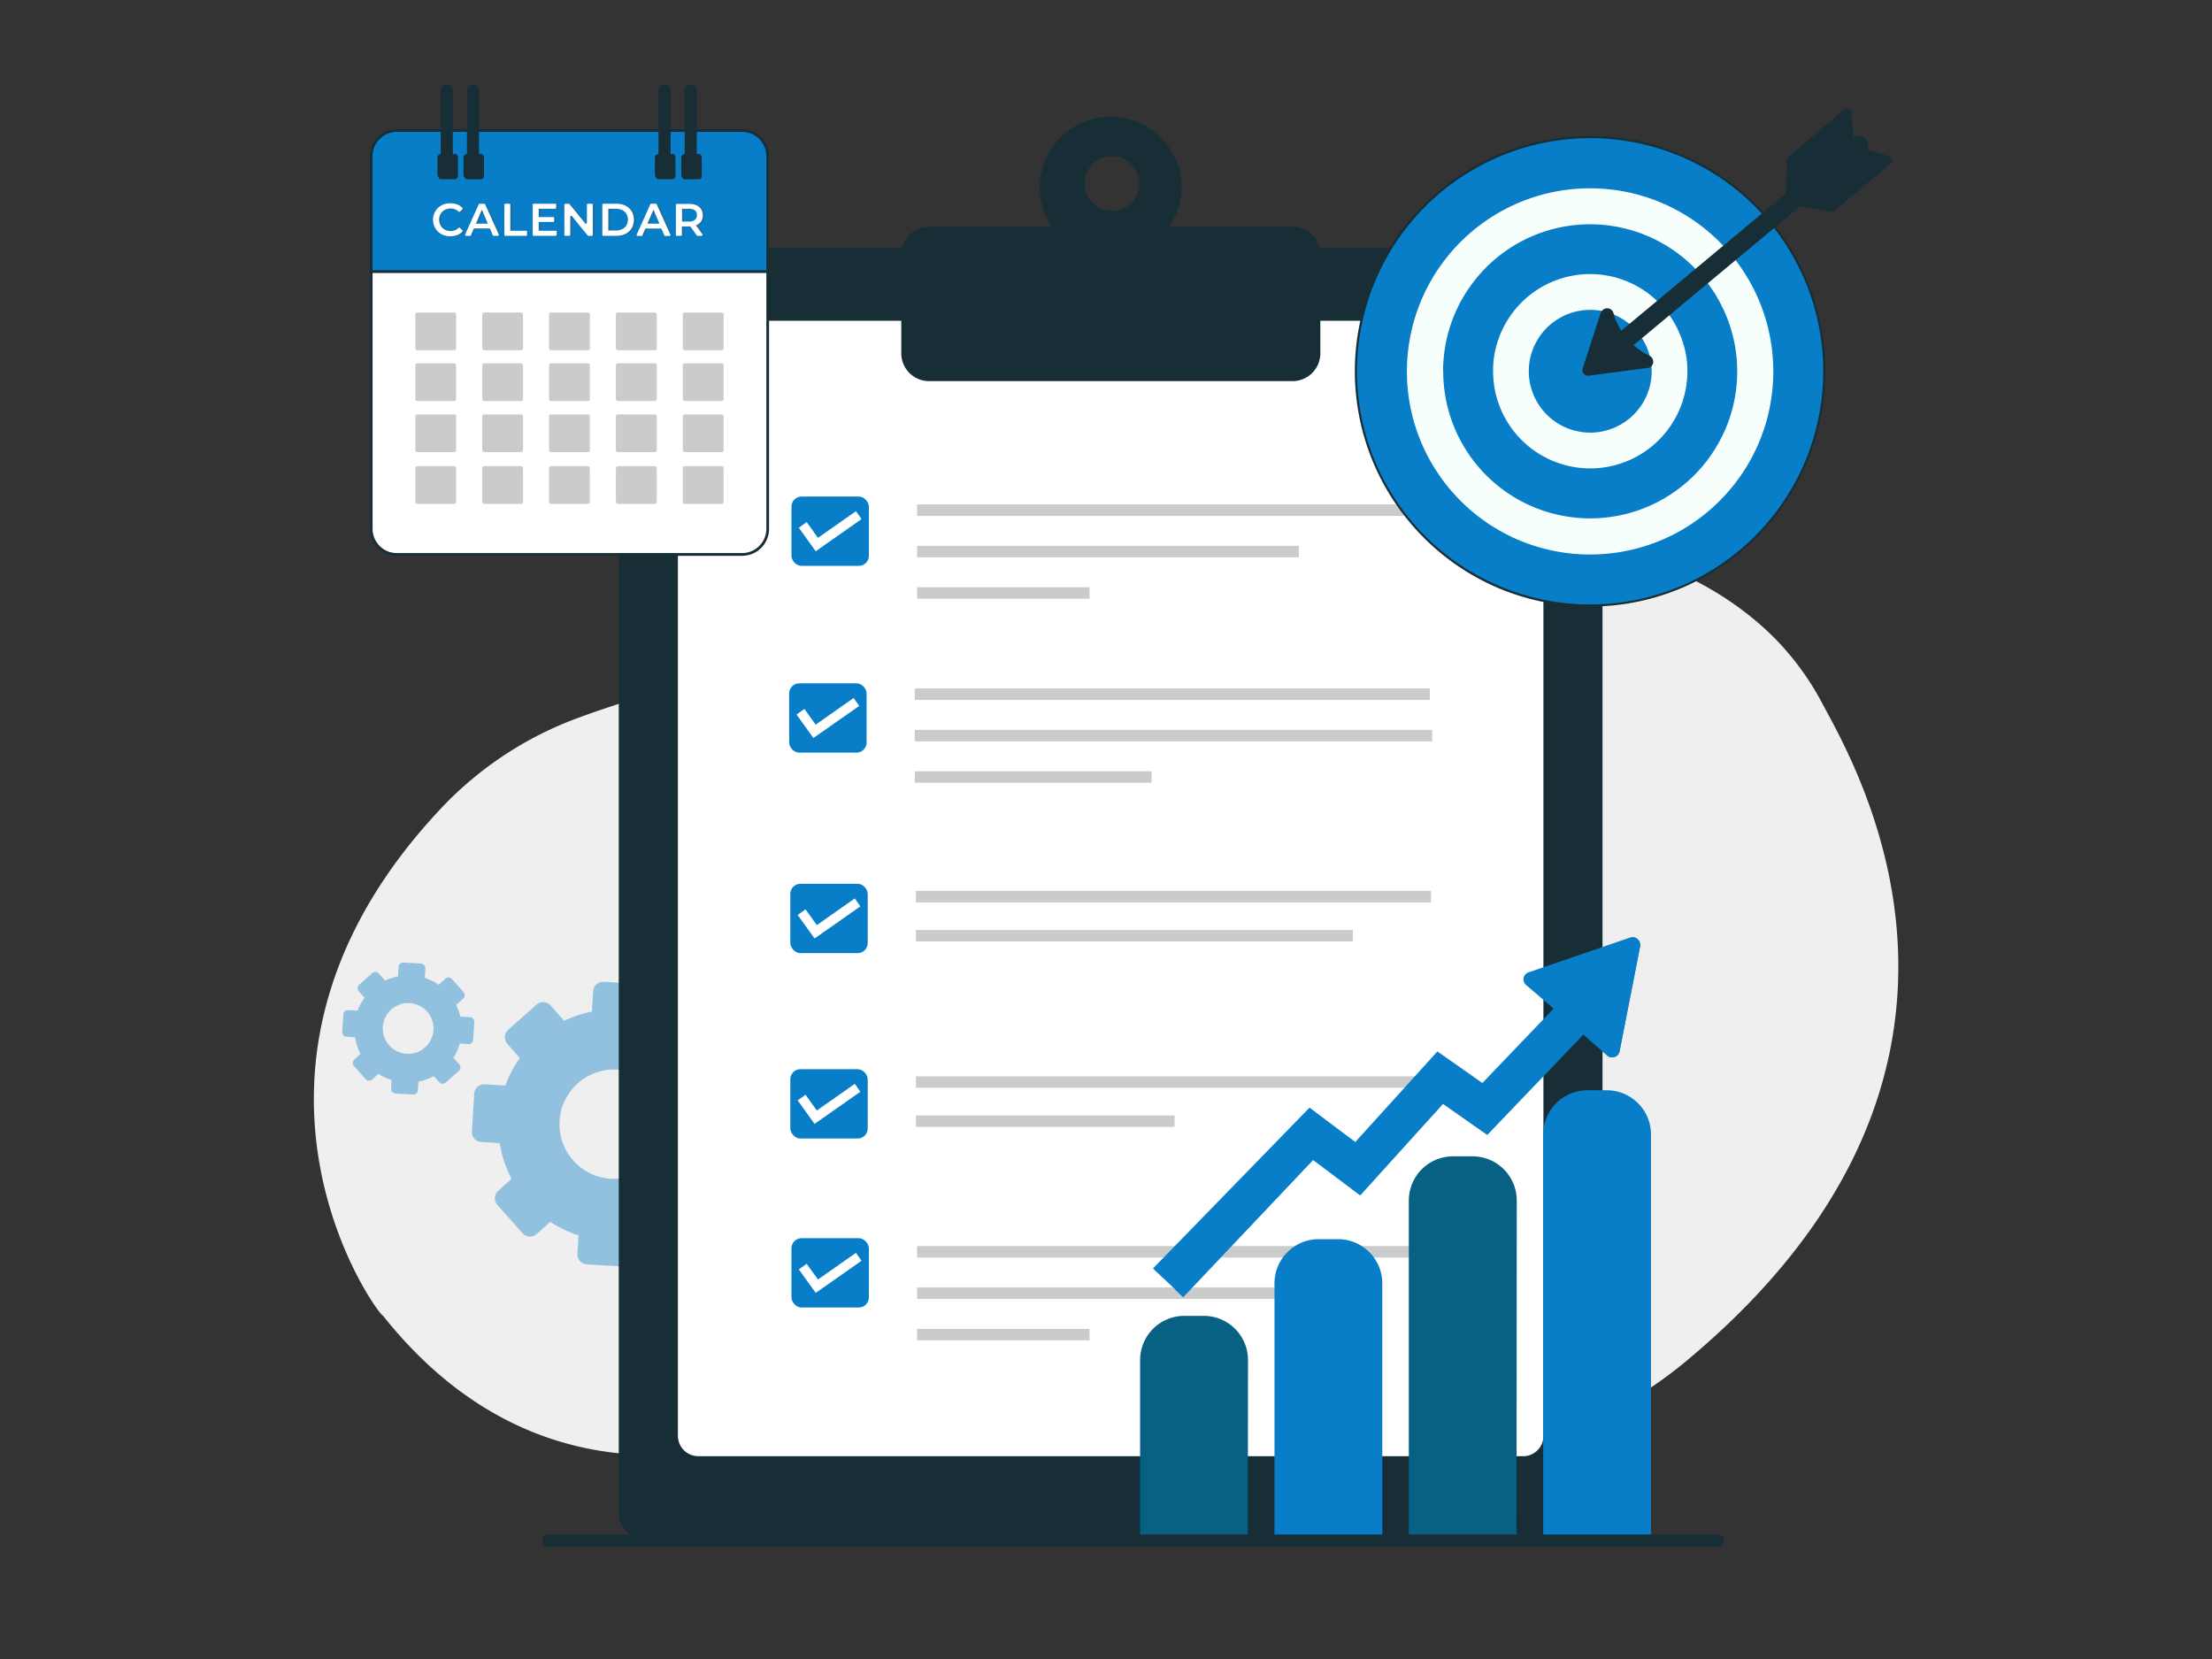 <svg id="Layer_1" data-name="Layer 1" xmlns="http://www.w3.org/2000/svg" viewBox="0 0 600 450"><rect x="0" y="0" width="600" height="450" fill="#333333" stroke="none"/><defs><style>.cls-1{fill:#efefef;}.cls-2{opacity:0.4;}.cls-3{fill:#087ec8;}.cls-4{fill:#172e36;}.cls-5{fill:#fff;}.cls-6{fill:#cacccc;}.cls-7{fill:#f7fffd;}.cls-8{opacity:0.25;}.cls-9{fill:#4d4d4d;}.cls-10{fill:#086082;}</style></defs><g id="Main_Design" data-name="Main Design"><path class="cls-1" d="M267.24,379.57l-1.5,0a143.84,143.84,0,0,0-53.63,8.79c-24.2,8.81-70.82,15.53-108.21-31.46-1.5-.21-50.44-67.67,16-137.92a97,97,0,0,1,36.7-24.18c34.74-12.95,137.55-38.19,137.37-37.94-.4,1.24,129.46-40.35,186.66,15.51a75,75,0,0,1,13.67,18.45c8.92,16.73,58.12,99.51-37.18,178.59A115.71,115.71,0,0,1,382.13,396c-23.62-.22-54.87-2.7-85.48-11.72A117.31,117.31,0,0,0,267.24,379.57Z"/><g class="cls-2"><path class="cls-3" d="M128.36,282l.28-4.76a1.25,1.25,0,0,0-1.18-1.33l-2.59-.15a14.19,14.19,0,0,0-1.14-3.18l1.91-1.7a1.25,1.25,0,0,0,.11-1.77l-3.16-3.56a1.26,1.26,0,0,0-1.78-.11L119,267.12a14.25,14.25,0,0,0-3.77-1.86l.15-2.57a1.26,1.26,0,0,0-1.18-1.33l-4.76-.28a1.26,1.26,0,0,0-1.33,1.18l-.15,2.57a14.32,14.32,0,0,0-3.49,1.16l-1.71-1.93a1.26,1.26,0,0,0-1.78-.11l-3.56,3.16a1.27,1.27,0,0,0-.1,1.78l1.58,1.78A14,14,0,0,0,97,274.12L94.44,274a1.26,1.26,0,0,0-1.33,1.19l-.28,4.75A1.26,1.26,0,0,0,94,281.23l2.31.14a14.24,14.24,0,0,0,.56,2.34,14.87,14.87,0,0,0,.92,2.17l-1.67,1.49a1.26,1.26,0,0,0-.11,1.78l3.16,3.56a1.26,1.26,0,0,0,1.78.1l1.72-1.53a14.52,14.52,0,0,0,3.55,1.7l-.13,2.3a1.25,1.25,0,0,0,1.18,1.33l4.75.28a1.26,1.26,0,0,0,1.33-1.18l.14-2.3a14.29,14.29,0,0,0,4.19-1.51l1.45,1.63a1.26,1.26,0,0,0,1.78.11l3.56-3.16a1.26,1.26,0,0,0,.1-1.78L123,286.92a14.11,14.11,0,0,0,1.71-3.86l2.32.14A1.26,1.26,0,0,0,128.36,282Zm-10.78-2.63a6.88,6.88,0,1,1-6.46-7.27A6.89,6.89,0,0,1,117.58,279.39Z"/><path class="cls-3" d="M204.64,311.46l.61-10.25a2.71,2.71,0,0,0-2.55-2.87l-5.58-.33a30.53,30.53,0,0,0-2.48-6.84l4.14-3.67a2.72,2.72,0,0,0,.22-3.84L192.19,276a2.72,2.72,0,0,0-3.83-.23l-4,3.57a30.45,30.45,0,0,0-8.13-4l.33-5.55a2.72,2.72,0,0,0-2.55-2.87l-10.25-.61a2.72,2.72,0,0,0-2.87,2.55l-.33,5.54a31.12,31.12,0,0,0-7.53,2.49l-3.68-4.15a2.72,2.72,0,0,0-3.83-.23l-7.67,6.81a2.71,2.71,0,0,0-.23,3.84L141,287a30.74,30.74,0,0,0-3.92,7.44l-5.58-.33a2.72,2.72,0,0,0-2.87,2.55L128,306.9a2.72,2.72,0,0,0,2.55,2.87l5,.3a29.37,29.37,0,0,0,1.2,5,32.36,32.36,0,0,0,2,4.69L135.14,323a2.71,2.71,0,0,0-.23,3.83l6.81,7.67a2.71,2.71,0,0,0,3.83.23l3.73-3.3a30.41,30.41,0,0,0,7.64,3.66l-.29,5a2.72,2.72,0,0,0,2.55,2.87l10.25.61A2.72,2.72,0,0,0,172.3,341l.29-4.95a31,31,0,0,0,9-3.27l3.13,3.52a2.72,2.72,0,0,0,3.83.23l7.67-6.81a2.71,2.71,0,0,0,.23-3.84l-3.4-3.83a30.62,30.62,0,0,0,3.69-8.33l5,.3A2.72,2.72,0,0,0,204.64,311.46Zm-23.25-5.65a14.83,14.83,0,1,1-13.92-15.68A14.85,14.85,0,0,1,181.39,305.81Z"/></g><path class="cls-4" d="M434.68,74.88V410.17A7.66,7.66,0,0,1,432,416a7.76,7.76,0,0,1-1.34.92,7.65,7.65,0,0,1-3.62.91H175.53a7.75,7.75,0,0,1-3.63-.91,7.68,7.68,0,0,1-4.06-6.77V74.88a7.7,7.7,0,0,1,7.69-7.68H427a7.66,7.66,0,0,1,7.67,7.68Z"/><path class="cls-5" d="M413.07,87H189.46a5.55,5.55,0,0,0-5.58,5.5v297a5.54,5.54,0,0,0,5.58,5.49H413.07a3.91,3.91,0,0,0,.49,0,5.39,5.39,0,0,0,1.27-.25,6.05,6.05,0,0,0,1.58-.81,5,5,0,0,0,.6-.52,5.48,5.48,0,0,0,.4-.44l.11-.14a4.57,4.57,0,0,0,.43-.65,5.43,5.43,0,0,0,.7-2.65v-297A5.55,5.55,0,0,0,413.07,87Z"/><rect class="cls-6" x="248.76" y="136.82" width="139.09" height="3.12"/><rect class="cls-6" x="248.76" y="148.05" width="103.54" height="3.12"/><rect class="cls-6" x="248.76" y="159.28" width="46.78" height="3.12"/><rect class="cls-3" x="214.68" y="134.69" width="21" height="18.8" rx="2.73"/><polygon class="cls-5" points="232.18 138.66 221.87 145.89 218.81 141.62 216.68 143.15 219.73 147.39 221.26 149.52 223.41 148.02 233.68 140.81 232.18 138.66"/><rect class="cls-6" x="248.76" y="337.99" width="139.09" height="3.12"/><rect class="cls-6" x="248.76" y="349.22" width="103.54" height="3.12"/><rect class="cls-6" x="248.76" y="360.45" width="46.78" height="3.12"/><rect class="cls-3" x="214.68" y="335.86" width="21" height="18.8" rx="2.73"/><polygon class="cls-5" points="232.18 339.83 221.87 347.06 218.81 342.79 216.68 344.32 219.73 348.56 221.26 350.69 223.41 349.19 233.68 341.98 232.18 339.83"/><rect class="cls-6" x="248.13" y="186.74" width="139.72" height="3.12"/><rect class="cls-6" x="248.13" y="197.97" width="140.34" height="3.12"/><rect class="cls-6" x="248.13" y="209.2" width="64.24" height="3.12"/><rect class="cls-3" x="214.06" y="185.35" width="21" height="18.8" rx="2.73"/><polygon class="cls-5" points="231.55 189.33 221.25 196.56 218.19 192.29 216.06 193.82 219.11 198.06 220.63 200.18 222.78 198.68 233.06 191.48 231.55 189.33"/><rect class="cls-6" x="248.44" y="241.66" width="139.72" height="3.12"/><rect class="cls-6" x="248.44" y="252.26" width="118.51" height="3.12"/><rect class="cls-3" x="214.37" y="239.73" width="21" height="18.8" rx="2.73"/><polygon class="cls-5" points="231.86 243.7 221.56 250.93 218.5 246.66 216.37 248.19 219.42 252.43 220.95 254.55 223.09 253.06 233.37 245.85 231.86 243.7"/><rect class="cls-6" x="248.44" y="291.95" width="139.72" height="3.12"/><rect class="cls-6" x="248.44" y="302.56" width="70.17" height="3.12"/><rect class="cls-3" x="214.37" y="290.02" width="21" height="18.8" rx="2.73"/><polygon class="cls-5" points="231.86 294 221.56 301.22 218.5 296.95 216.37 298.48 219.42 302.72 220.95 304.85 223.09 303.35 233.37 296.14 231.86 294"/><path class="cls-4" d="M358.09,68.58a7.78,7.78,0,0,0-.2-1.38,7.56,7.56,0,0,0-7.33-5.75l-32.62-.11h-.79c.36-.53.69-1.07,1-1.61h0a18.12,18.12,0,0,0,2.36-9.47A19.29,19.29,0,0,0,302,31.67a19.24,19.24,0,0,0-16.84,29.78H252a7.56,7.56,0,0,0-7.33,5.75,7.78,7.78,0,0,0-.2,1.38c0,.14,0,.27,0,.41V95.83a7.55,7.55,0,0,0,7.54,7.55h98.59a7.55,7.55,0,0,0,7.54-7.55V69C358.1,68.85,358.1,68.72,358.09,68.58ZM301.63,57.21a7.44,7.44,0,1,1,7.44-7.44A7.45,7.45,0,0,1,301.63,57.21Z"/><circle class="cls-3" cx="431.31" cy="100.72" r="63.52"/><path class="cls-4" d="M386.19,145.83a63.81,63.81,0,1,1,45.12,18.69A63.37,63.37,0,0,1,386.19,145.83Zm-18.12-45.11a63.24,63.24,0,1,0,63.24-63.25A63.31,63.31,0,0,0,368.07,100.72Z"/><path class="cls-7" d="M381.62,100.72q0,1.94.15,3.84a49.43,49.43,0,0,0,3.76,15.5l.27.62a49.89,49.89,0,0,0,23.86,24.77q1.14.56,2.31,1.05a49.79,49.79,0,0,0,34.86,1.43c1.29-.42,2.56-.9,3.82-1.43a49,49,0,0,0,10.45-6,49.86,49.86,0,0,0,5.34-4.64,49.63,49.63,0,0,0,10.65-15.79A49.28,49.28,0,0,0,481,101v-.23a49.4,49.4,0,0,0-3.91-19.34,48.57,48.57,0,0,0-4.7-8.62c-.68-1-1.41-2-2.17-2.94a47.19,47.19,0,0,0-3.78-4.23,49.68,49.68,0,0,0-84.82,35.13Zm9.81,0c0-.89,0-1.78.09-2.65a39.9,39.9,0,0,1,3.4-13.66,40.42,40.42,0,0,1,5.24-8.56,39.82,39.82,0,0,1,61.69-.74c.78.93,1.53,1.9,2.23,2.91.34.49.68,1,1,1.51a39.78,39.78,0,0,1,5,30.68,38.63,38.63,0,0,1-2.81,7.81,39.87,39.87,0,0,1-75.8-17.3Z"/><path class="cls-7" d="M405,100.72a27.92,27.92,0,0,0,.17,3,26.35,26.35,0,0,0,52.43-.77c.07-.75.1-1.51.1-2.28a27.46,27.46,0,0,0-.23-3.54A26.4,26.4,0,0,0,455.8,91c-.3-.76-.64-1.5-1-2.23A26.48,26.48,0,0,0,447.61,80a26.32,26.32,0,0,0-25-4.18,26.4,26.4,0,0,0-17.53,22.47c0,.19,0,.38-.05.57Q405,99.79,405,100.72Zm9.68,0a16.67,16.67,0,0,1,33.34,0,17,17,0,0,1-.28,3,16.67,16.67,0,0,1-33.06-3Z"/><path class="cls-4" d="M513.12,43.29a1.24,1.24,0,0,0-.84-.94h0l-5.86-1.73a2.54,2.54,0,0,0,.33-1,2.48,2.48,0,0,0-.58-1.86,2.55,2.55,0,0,0-3.4-.47l-.57-6.7a1.24,1.24,0,0,0-2-.88L485.25,42.4a1.56,1.56,0,0,0-.55,1.08v0l-.27,9L439.77,89.7a18.55,18.55,0,0,1-2.13-4.81,1.75,1.75,0,0,0-2.51-1.07l0,0a2.07,2.07,0,0,0-1,1.21L429.31,99.9a1.51,1.51,0,0,0,1.62,2l16-2.09a1.76,1.76,0,0,0,.77-.29l.15-.11a1.66,1.66,0,0,0,.59-1.26,1.76,1.76,0,0,0-1-1.64,18.07,18.07,0,0,1-4.35-2.88l45.29-37.74,7.86,1.55a1.63,1.63,0,0,0,1.36-.33l15.11-12.6h0A1.26,1.26,0,0,0,513.12,43.29Z"/><path class="cls-5" d="M100.69,67.52v76a7,7,0,0,0,7,6.83h93.45a7,7,0,0,0,7.05-6.83v-76Z"/><path class="cls-4" d="M201.19,150.76H107.74a7.32,7.32,0,0,1-7.42-7.2V67.15H208.61v76.41A7.32,7.32,0,0,1,201.19,150.76ZM101.06,67.9v75.66a6.58,6.58,0,0,0,6.68,6.46h93.45a6.58,6.58,0,0,0,6.68-6.46V67.9Z"/><path class="cls-3" d="M201.19,35.4H107.74a7,7,0,0,0-7,6.84V73.68H208.24V42.24A7,7,0,0,0,201.19,35.4Z"/><path class="cls-4" d="M208.61,74.05H100.32V42.24A7.32,7.32,0,0,1,107.74,35h93.45a7.32,7.32,0,0,1,7.42,7.21ZM101.06,73.3H207.87V42.24a6.58,6.58,0,0,0-6.68-6.46H107.74a6.58,6.58,0,0,0-6.68,6.46Z"/><g class="cls-8"><path class="cls-9" d="M120.66,57.57a2.92,2.92,0,0,1,1-.64,3.39,3.39,0,0,1,1.25-.22,3.12,3.12,0,0,1,1.26.25,3.38,3.38,0,0,1,1.07.77l1-1a3.77,3.77,0,0,0-1.49-1.09,5.13,5.13,0,0,0-2-.37,5,5,0,0,0-1.85.33,4.3,4.3,0,0,0-1.48.94,4.21,4.21,0,0,0-1,1.42,4.75,4.75,0,0,0,0,3.58,4.18,4.18,0,0,0,1,1.41,4.35,4.35,0,0,0,1.47.94,5.08,5.08,0,0,0,1.86.33,5,5,0,0,0,2-.37,3.87,3.87,0,0,0,1.49-1.09l-1-1a3.26,3.26,0,0,1-1.07.78,3.12,3.12,0,0,1-1.26.25,3.39,3.39,0,0,1-1.25-.22A2.87,2.87,0,0,1,120,61a3.14,3.14,0,0,1-.24-1.23,3.07,3.07,0,0,1,.24-1.23A2.85,2.85,0,0,1,120.66,57.57Z"/><path class="cls-9" d="M132.15,55.42h-1.59L126.72,64l-.07.16h1.65l.86-2h4.36l.79,1.85.07.16h1.7Zm-2.44,5.42.07-.16,1.28-3,.28-.65L133,60.84Z"/><polygon class="cls-9" points="139.05 55.42 137.44 55.42 137.44 64.12 143.6 64.12 143.6 62.75 139.05 62.75 139.05 55.42"/><polygon class="cls-9" points="146.75 60.36 150.95 60.36 150.95 59.03 146.75 59.03 146.75 56.78 151.48 56.78 151.48 55.42 145.13 55.42 145.13 64.12 151.65 64.12 151.65 62.75 146.75 62.75 146.75 60.36"/><polygon class="cls-9" points="159.83 61.32 155.03 55.42 153.71 55.42 153.71 64.12 155.31 64.12 155.31 58.22 160.09 64.12 161.42 64.12 161.42 55.42 159.83 55.42 159.83 61.32"/><path class="cls-9" d="M172,57.48A4.1,4.1,0,0,0,170.31,56a4.88,4.88,0,0,0-1.32-.44,6.15,6.15,0,0,0-1.15-.1H164v8.7h3.82a5.44,5.44,0,0,0,2.47-.54A4.05,4.05,0,0,0,172,62.05a4.35,4.35,0,0,0,.59-2.28A4.41,4.41,0,0,0,172,57.48Zm-3.55-.64a2.87,2.87,0,0,1,1,.32,2.79,2.79,0,0,1,1.12,1,3.21,3.21,0,0,1,0,3.14,2.77,2.77,0,0,1-1.12,1.05,3.57,3.57,0,0,1-1.69.37h-2.1v-6h2.1a3.85,3.85,0,0,1,.69.06Z"/><path class="cls-9" d="M178.69,55.42H177.1L173.25,64l-.07.16h1.65l.87-2h4.35l.8,1.85.06.16h1.7Zm-2.45,5.42.07-.16,1.29-3,.28-.65,1.63,3.81Z"/><path class="cls-9" d="M189.4,61.26l.13,0a2.92,2.92,0,0,0,1.28-1.06,2.89,2.89,0,0,0,.44-1.64,3,3,0,0,0-.44-1.66,2.88,2.88,0,0,0-1.28-1.07,4.49,4.49,0,0,0-1-.28,6.4,6.4,0,0,0-1-.08H184v8.7h1.62V61.58h2.3L189.55,64l.11.16h1.74Zm-1.92-1h-1.89V56.78h1.89a4.22,4.22,0,0,1,.52,0,2,2,0,0,1,1.08.42,1.75,1.75,0,0,1,0,2.55A2.39,2.39,0,0,1,187.48,60.25Z"/></g><path class="cls-5" d="M120,57.41a3.05,3.05,0,0,1,1-.63,3.39,3.39,0,0,1,1.25-.23,3.12,3.12,0,0,1,1.26.26,3.41,3.41,0,0,1,.9.59.26.26,0,0,0,.35,0l.68-.64a.26.26,0,0,0,0-.37,3.85,3.85,0,0,0-1.31-.89,5.13,5.13,0,0,0-2-.36,5.24,5.24,0,0,0-1.85.32,4.45,4.45,0,0,0-1.48.94,4.51,4.51,0,0,0,0,6.42,4.51,4.51,0,0,0,1.47.94,5.34,5.34,0,0,0,1.86.32,5,5,0,0,0,2-.37,3.74,3.74,0,0,0,1.31-.9.26.26,0,0,0,0-.37l-.68-.63a.25.25,0,0,0-.35,0,3.22,3.22,0,0,1-.9.6,3.12,3.12,0,0,1-1.26.26,3.39,3.39,0,0,1-1.25-.23,3.05,3.05,0,0,1-1-.63,3,3,0,0,1-.65-1,3.27,3.27,0,0,1,0-2.46A3,3,0,0,1,120,57.41Z"/><path class="cls-5" d="M135.29,63.59l-3.7-8.17h0a.26.26,0,0,0-.24-.15H130.1a.27.27,0,0,0-.24.15l-3.68,8.18a.26.26,0,0,0,.24.37h1.08a.26.26,0,0,0,.24-.16l.79-1.85h4.36l.06.16.73,1.69a.26.26,0,0,0,.24.16h1.13A.27.27,0,0,0,135.29,63.59Zm-4.58-6.72.35.81,1.28,3h-3.26Z"/><path class="cls-5" d="M138.16,55.26h-1.09a.26.26,0,0,0-.26.26V63.7a.26.26,0,0,0,.26.26h5.64a.26.26,0,0,0,.26-.26v-.85a.26.26,0,0,0-.26-.26h-4.29V55.52A.26.26,0,0,0,138.16,55.26Z"/><path class="cls-5" d="M146.12,60.21h3.94a.26.26,0,0,0,.26-.26v-.81a.26.26,0,0,0-.26-.26h-3.94V56.63h4.47a.26.26,0,0,0,.26-.26v-.85a.26.26,0,0,0-.26-.26h-5.83a.26.26,0,0,0-.26.26V63.7a.26.26,0,0,0,.26.26h6a.26.26,0,0,0,.26-.26v-.85a.26.26,0,0,0-.26-.26h-4.64Z"/><path class="cls-5" d="M158.74,60.59l-4.26-5.23a.23.23,0,0,0-.2-.1h-.94a.26.26,0,0,0-.26.26V63.7a.26.26,0,0,0,.26.26h1.08a.26.26,0,0,0,.26-.26V58.79a.26.26,0,0,1,.46-.16l4.25,5.23a.26.26,0,0,0,.2.1h.94a.26.26,0,0,0,.26-.26V55.52a.26.26,0,0,0-.26-.26h-1.07a.26.26,0,0,0-.26.26v4.91A.26.26,0,0,1,158.74,60.59Z"/><path class="cls-5" d="M171.35,57.32a4.39,4.39,0,0,0-2.36-1.8,6,6,0,0,0-1.78-.26h-3.56a.26.26,0,0,0-.26.26V63.7a.26.26,0,0,0,.26.26h3.56a5.37,5.37,0,0,0,2.46-.54,4.06,4.06,0,0,0,1.68-1.52,4.74,4.74,0,0,0,0-4.58ZM165,56.63h2.1a3.89,3.89,0,0,1,1.32.21h0a2.43,2.43,0,0,1,.37.16,2.79,2.79,0,0,1,1.12,1,3.23,3.23,0,0,1,0,3.15,2.81,2.81,0,0,1-1.12,1,3.57,3.57,0,0,1-1.69.37H165Z"/><path class="cls-5" d="M181.82,63.59l-3.69-8.17h0a.28.28,0,0,0-.24-.15h-1.25a.26.26,0,0,0-.24.15l-3.68,8.18A.26.26,0,0,0,173,64H174a.25.25,0,0,0,.24-.16l.8-1.85h4.18a.25.25,0,0,1,.24.16l.73,1.69a.25.25,0,0,0,.24.16h1.12A.26.26,0,0,0,181.82,63.59Zm-4.57-6.72.35.81,1.28,3h-3.27Z"/><path class="cls-5" d="M188.77,61.11l.13-.06a3,3,0,0,0,1.28-1,3,3,0,0,0,.44-1.65,3.07,3.07,0,0,0-.44-1.66,2.8,2.8,0,0,0-1.28-1.06,2.52,2.52,0,0,0-.33-.13,5.21,5.21,0,0,0-1.65-.24H183.6a.26.26,0,0,0-.26.26V63.7a.26.26,0,0,0,.26.26h1.1a.26.26,0,0,0,.26-.26V61.42h2.16a.27.27,0,0,1,.22.11l0,0L189,63.85a.25.25,0,0,0,.21.11h1.1a.26.26,0,0,0,.22-.41ZM185,56.63h1.89a3,3,0,0,1,1.15.19,1.24,1.24,0,0,1,.45.26,1.55,1.55,0,0,1,.55,1.27,1.59,1.59,0,0,1-.55,1.29,2.44,2.44,0,0,1-1.6.45H185Z"/><path class="cls-4" d="M123.38,41.76h-.56V24.52a1.52,1.52,0,0,0-1.44-1.58H121a1.52,1.52,0,0,0-1.45,1.58V41.76a.77.77,0,0,0-.36.12.39.39,0,0,0-.1.08A.67.67,0,0,0,119,42a.81.81,0,0,0-.34.5.64.64,0,0,0,0,.2v4.71a.84.84,0,0,0,.24.6h0a.86.86,0,0,0,.55.6.58.58,0,0,0,.19,0h3.82a.83.83,0,0,0,.76-.89V42.64A.83.83,0,0,0,123.38,41.76Z"/><path class="cls-4" d="M130.49,41.76h-.55V24.52a1.52,1.52,0,0,0-1.45-1.58h-.4a1.51,1.51,0,0,0-1.44,1.58V41.76a.74.74,0,0,0-.36.12.39.39,0,0,0-.1.08l-.12.06a.83.83,0,0,0-.35.5,1.23,1.23,0,0,0,0,.2v4.71a.84.84,0,0,0,.24.6h0a.84.84,0,0,0,.55.6l.18,0h3.82a.84.84,0,0,0,.77-.89V42.64A.84.84,0,0,0,130.49,41.76Z"/><path class="cls-4" d="M182.46,41.76h-.55V24.52a1.52,1.52,0,0,0-1.45-1.58h-.4a1.52,1.52,0,0,0-1.44,1.58V41.76a.74.74,0,0,0-.36.12.39.39,0,0,0-.1.08h0L178,42a.83.83,0,0,0-.35.5,1.23,1.23,0,0,0,0,.2v4.71a.84.84,0,0,0,.24.6h0a.84.84,0,0,0,.55.6l.18,0h3.82a.83.83,0,0,0,.77-.89V42.64A.83.83,0,0,0,182.46,41.76Z"/><path class="cls-4" d="M189.58,41.76H189V24.52a1.51,1.51,0,0,0-1.44-1.58h-.4a1.52,1.52,0,0,0-1.45,1.58V41.76a.77.77,0,0,0-.36.12l-.1.08h0a.39.39,0,0,0-.11.06.83.83,0,0,0-.35.5.65.65,0,0,0,0,.2v4.71a.87.87,0,0,0,.23.6h0a.86.86,0,0,0,.55.6.58.58,0,0,0,.19,0h3.82a.84.84,0,0,0,.77-.89V42.64A.84.84,0,0,0,189.58,41.76Z"/><rect class="cls-6" x="112.65" y="84.77" width="11.08" height="10.23" rx="0.52"/><rect class="cls-6" x="112.65" y="98.55" width="11.08" height="10.23" rx="0.52"/><rect class="cls-6" x="112.65" y="112.41" width="11.08" height="10.23" rx="0.52"/><rect class="cls-6" x="112.65" y="126.45" width="11.08" height="10.23" rx="0.52"/><rect class="cls-6" x="130.79" y="84.77" width="11.08" height="10.23" rx="0.52"/><rect class="cls-6" x="130.79" y="98.55" width="11.08" height="10.23" rx="0.52"/><rect class="cls-6" x="130.79" y="112.41" width="11.08" height="10.23" rx="0.52"/><rect class="cls-6" x="130.79" y="126.45" width="11.08" height="10.23" rx="0.52"/><rect class="cls-6" x="148.93" y="84.77" width="11.08" height="10.23" rx="0.52"/><rect class="cls-6" x="148.93" y="98.55" width="11.08" height="10.23" rx="0.52"/><rect class="cls-6" x="148.93" y="112.41" width="11.08" height="10.23" rx="0.52"/><rect class="cls-6" x="148.93" y="126.45" width="11.08" height="10.23" rx="0.52"/><rect class="cls-6" x="167.06" y="84.77" width="11.08" height="10.23" rx="0.52"/><rect class="cls-6" x="167.06" y="98.55" width="11.08" height="10.23" rx="0.52"/><rect class="cls-6" x="167.06" y="112.41" width="11.08" height="10.23" rx="0.52"/><rect class="cls-6" x="167.06" y="126.45" width="11.08" height="10.23" rx="0.52"/><rect class="cls-6" x="185.2" y="84.77" width="11.08" height="10.23" rx="0.52"/><rect class="cls-6" x="185.2" y="98.55" width="11.08" height="10.23" rx="0.52"/><rect class="cls-6" x="185.2" y="112.41" width="11.08" height="10.23" rx="0.52"/><rect class="cls-6" x="185.2" y="126.45" width="11.08" height="10.23" rx="0.52"/><path class="cls-10" d="M338.46,417.85H309.25V368.92a12,12,0,0,1,12-12h5.27a12,12,0,0,1,12,12Z"/><path class="cls-3" d="M357.67,336.12h5.27a12,12,0,0,1,12,12v69.76a0,0,0,0,1,0,0H345.7a0,0,0,0,1,0,0V348.09A12,12,0,0,1,357.67,336.12Z"/><path class="cls-10" d="M411.35,417.85H382.14v-92.2a12,12,0,0,1,12-12h5.28a12,12,0,0,1,12,12Z"/><path class="cls-3" d="M430.56,295.73h5.27a12,12,0,0,1,12,12V417.85a0,0,0,0,1,0,0H418.59a0,0,0,0,1,0,0V307.7A12,12,0,0,1,430.56,295.73Z"/><path class="cls-3" d="M444.89,256.4a1.87,1.87,0,0,1,0,.25l-5.58,28.49a2,2,0,0,1-.74,1.22,1.81,1.81,0,0,1-.29.19l-.15.08a2.1,2.1,0,0,1-1,.17,1.87,1.87,0,0,1-.52-.12l-.33-.15a2.26,2.26,0,0,1-.31-.23l-1.75-1.52-4.76-4.15h0l-26,27.16-12-8.41-22.47,24.82-12.77-9.6-35.24,37.22h0l-2.13-2-6.11-5.75,42.47-43.63,12.41,9.33,22.27-24.57,12.2,8.56,19.33-20.18L414,267.22a2,2,0,0,1,.68-3.49l27.47-9.42a1.93,1.93,0,0,1,.74-.11,2,2,0,0,1,.94.26,2.44,2.44,0,0,1,.31.22A2.06,2.06,0,0,1,444.89,256.4Z"/><polygon class="cls-3" points="429.38 280.64 403.35 307.8 391.36 299.39 368.89 324.21 356.12 314.61 320.87 351.82 318.75 349.82 354.15 312.92 366.91 322.52 389.39 297.7 401.38 306.11 427.42 278.94 429.38 280.64"/><path class="cls-3" d="M444.89,256.4a2.17,2.17,0,0,1,0,.25l-5.58,28.49a2.05,2.05,0,0,1-3.37,1.16l-1.74-1.52a2.06,2.06,0,0,0,3.14-1.33L442.88,255c0-.07,0-.4,0-.76A2.06,2.06,0,0,1,444.89,256.4Z"/><path class="cls-4" d="M466.41,419.46H148.26c-.62,0-1.12-.72-1.12-1.61s.5-1.62,1.12-1.62H466.41c.62,0,1.12.73,1.12,1.62S467,419.46,466.41,419.46Z"/></g></svg>